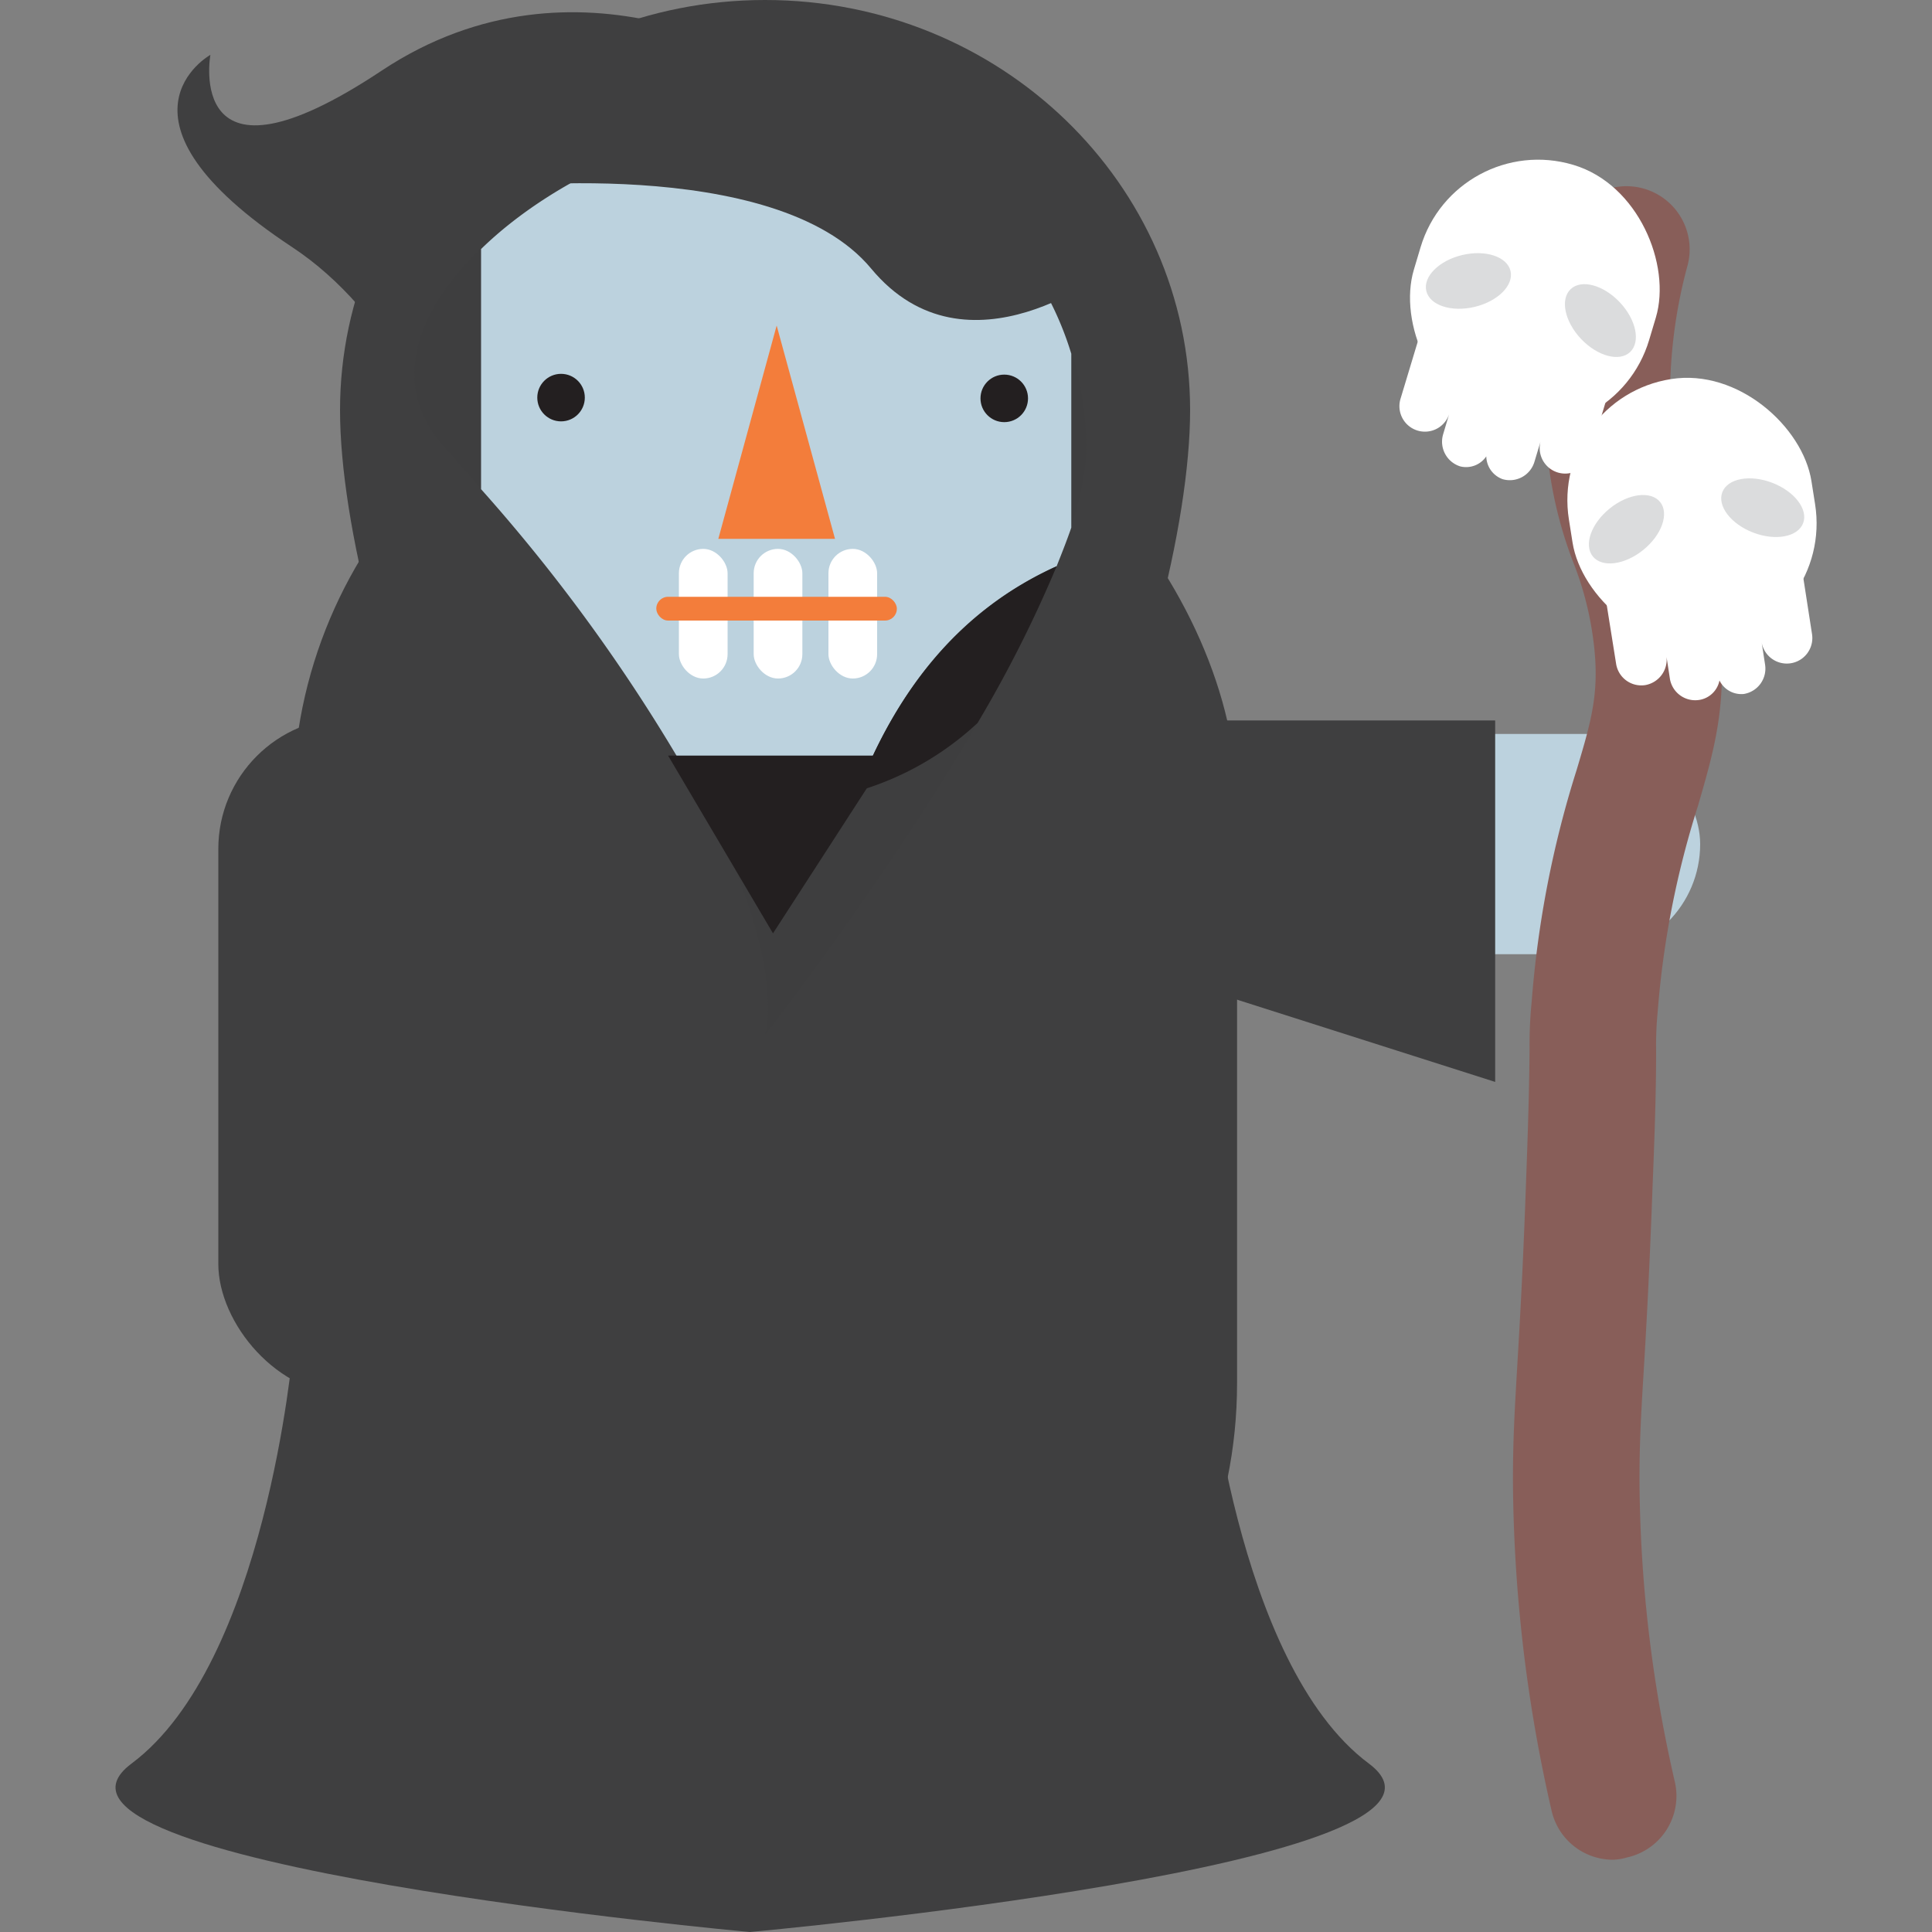 <svg id="Layer_1" data-name="Layer 1" xmlns="http://www.w3.org/2000/svg" viewBox="0 0 100 100"><rect x="0" y="0" width="100" height="100" fill="#808080" stroke="none"/><defs><style>.cls-1{fill:#bcd2de;}.cls-2{fill:#3f3f40;}.cls-3{fill:#3e3e3f;}.cls-4{fill:#231f20;}.cls-5{fill:#fff;}.cls-6{fill:#f37d3b;}.cls-7{fill:#885e59;}.cls-8{fill:#dbdcdd;}</style></defs><title>necromancer</title><rect class="cls-1" x="70.42" y="37.99" width="17.58" height="11.4" rx="5.7" ry="5.7"/><rect class="cls-2" x="15.16" y="17.1" width="48.87" height="78.94" rx="24.44" ry="24.44"/><path class="cls-2" d="M40.27,3.66S30-3.15,19.75,3.66s-8.86-.82-8.86-.82S5,6.11,15.12,12.79,26.7,38,26.7,38"/><path class="cls-2" d="M61.6,21.23c0,11.72-9.85,38.84-22,38.84s-22-27.12-22-38.84S27.44,0,39.6,0,61.6,9.5,61.6,21.23Z"/><path class="cls-3" d="M56.22,23.14c0,9.18-16.62,30.42-16.62,30.42S42.51,44.91,23,23.14C16.84,16.3,30.42,6.51,39.6,6.51A16.63,16.63,0,0,1,56.22,23.14Z"/><path class="cls-2" d="M70.85,91.28c-6.95-5.18-8.36-21.39-8.36-21.39l-23.66-.82-23.67.82S13.76,86.1,6.81,91.28s32,8.72,32,8.72S77.8,96.46,70.85,91.28Z"/><path class="cls-1" d="M54.69,29.31c.28-.7.55-1.39.76-2,0-.34,0-.67,0-1v-8A16.64,16.64,0,0,0,39.6,6.51c-4.87,0-11,2.77-14.7,6.38V25.32A89.66,89.66,0,0,1,36.11,41a14.91,14.91,0,0,0,4.09.58,15.32,15.32,0,0,0,4.19-.6C46.44,35.69,49.65,31.58,54.69,29.31Z"/><path class="cls-4" d="M54.69,29.31c-5,2.27-8.25,6.38-10.3,11.64a15.43,15.43,0,0,0,6.21-3.53A65,65,0,0,0,54.69,29.31Z"/><path class="cls-2" d="M24.9,9.75S40.12,7.91,45.09,13.9s12.38,0,12.38,0L52,6.51,41.18,2.32,30.27,3.41"/><polygon class="cls-4" points="34.58 39.11 45.96 39.11 40.01 48.31 34.58 39.11"/><rect class="cls-5" x="35.14" y="28.41" width="2.52" height="6.71" rx="1.26" ry="1.26"/><rect class="cls-5" x="39.01" y="28.41" width="2.52" height="6.71" rx="1.26" ry="1.26"/><rect class="cls-5" x="42.88" y="28.41" width="2.52" height="6.71" rx="1.26" ry="1.26"/><rect class="cls-6" x="33.97" y="30.89" width="12.45" height="1.23" rx="0.61" ry="0.61"/><circle class="cls-4" cx="29.04" cy="20.58" r="1.23"/><circle class="cls-4" cx="51.98" cy="20.62" r="1.23"/><polygon class="cls-6" points="37.18 27.89 43.22 27.89 40.2 16.85 37.18 27.89"/><path class="cls-2" d="M77.39,56,62.45,51.24a7,7,0,0,1-7-7h0a7,7,0,0,1,7-6.95H77.39"/><rect class="cls-2" x="11.3" y="37.14" width="13.6" height="35.08" rx="6.8" ry="6.8"/><path class="cls-7" d="M83.5,96.26a3.26,3.26,0,0,1-3.19-2.54,77.87,77.87,0,0,1-2-17.08c0-2.06.08-3.52.21-5.72s.3-5,.47-9.8c.16-4.27.17-5.9.18-6.84a22.31,22.31,0,0,1,.11-2.44,53.25,53.25,0,0,1,2.33-12c.8-2.68,1.24-4.16.82-7a16.75,16.75,0,0,0-1-3.74A21.48,21.48,0,0,1,80,22,31.86,31.86,0,0,1,81,12.17a3.27,3.27,0,1,1,6.32,1.67,25.77,25.77,0,0,0-.85,7.86,15.27,15.27,0,0,0,1.1,5.17,24,24,0,0,1,1.32,5c.64,4.28-.14,6.85-1,9.83A47,47,0,0,0,85.8,52.39a17.26,17.26,0,0,0-.08,1.93c0,1,0,2.64-.18,7-.18,4.92-.35,7.81-.48,9.94s-.2,3.47-.2,5.34a70.91,70.91,0,0,0,1.83,15.63,3.26,3.26,0,0,1-2.47,3.91A2.94,2.94,0,0,1,83.5,96.26Z"/><rect class="cls-5" x="73.09" y="8.25" width="12.71" height="13.91" rx="6.35" ry="6.35" transform="translate(7.68 -22.12) rotate(16.64)"/><path class="cls-5" d="M82.55,18.06A1.33,1.33,0,0,0,80.9,19l-.34,1.13a1.33,1.33,0,0,0-.89-1.65,1.24,1.24,0,0,0-1.34.53,1.27,1.27,0,0,0-.84-1.18,1.33,1.33,0,0,0-1.65.89l.34-1.14a1.32,1.32,0,0,0-2.54-.75L72.5,20.61a1.32,1.32,0,1,0,2.53.75l-.34,1.14a1.34,1.34,0,0,0,.89,1.64,1.26,1.26,0,0,0,1.35-.52,1.28,1.28,0,0,0,.84,1.18,1.33,1.33,0,0,0,1.65-.89l.34-1.13a1.32,1.32,0,1,0,2.53.75l1.15-3.83A1.34,1.34,0,0,0,82.55,18.06Z"/><ellipse class="cls-8" cx="76.01" cy="14.55" rx="2.24" ry="1.38" transform="translate(-1.31 17.95) rotate(-13.36)"/><ellipse class="cls-8" cx="82.84" cy="16.6" rx="1.38" ry="2.24" transform="translate(11.21 61.4) rotate(-43.36)"/><rect class="cls-5" x="81.22" y="19.54" width="12.71" height="13.91" rx="6.35" ry="6.35" transform="translate(-3.06 13.99) rotate(-8.98)"/><path class="cls-5" d="M91.61,27.72a1.33,1.33,0,0,0-1.1,1.52l.18,1.17a1.32,1.32,0,0,0-1.51-1.1,1.23,1.23,0,0,0-1,1.05,1.25,1.25,0,0,0-1.27-.7,1.33,1.33,0,0,0-1.1,1.51L85.64,30a1.33,1.33,0,0,0-2.62.41l.63,3.95a1.32,1.32,0,0,0,1.51,1.1A1.34,1.34,0,0,0,86.26,34l.18,1.17A1.33,1.33,0,0,0,88,36.22a1.27,1.27,0,0,0,1-1,1.26,1.26,0,0,0,1.26.7,1.33,1.33,0,0,0,1.1-1.52l-.18-1.17a1.32,1.32,0,1,0,2.61-.41l-.62-4A1.34,1.34,0,0,0,91.61,27.72Z"/><ellipse class="cls-8" cx="84.19" cy="27.39" rx="2.24" ry="1.38" transform="translate(1.51 59.06) rotate(-38.98)"/><ellipse class="cls-8" cx="91.24" cy="26.28" rx="1.38" ry="2.24" transform="translate(33.98 102.02) rotate(-68.98)"/></svg>